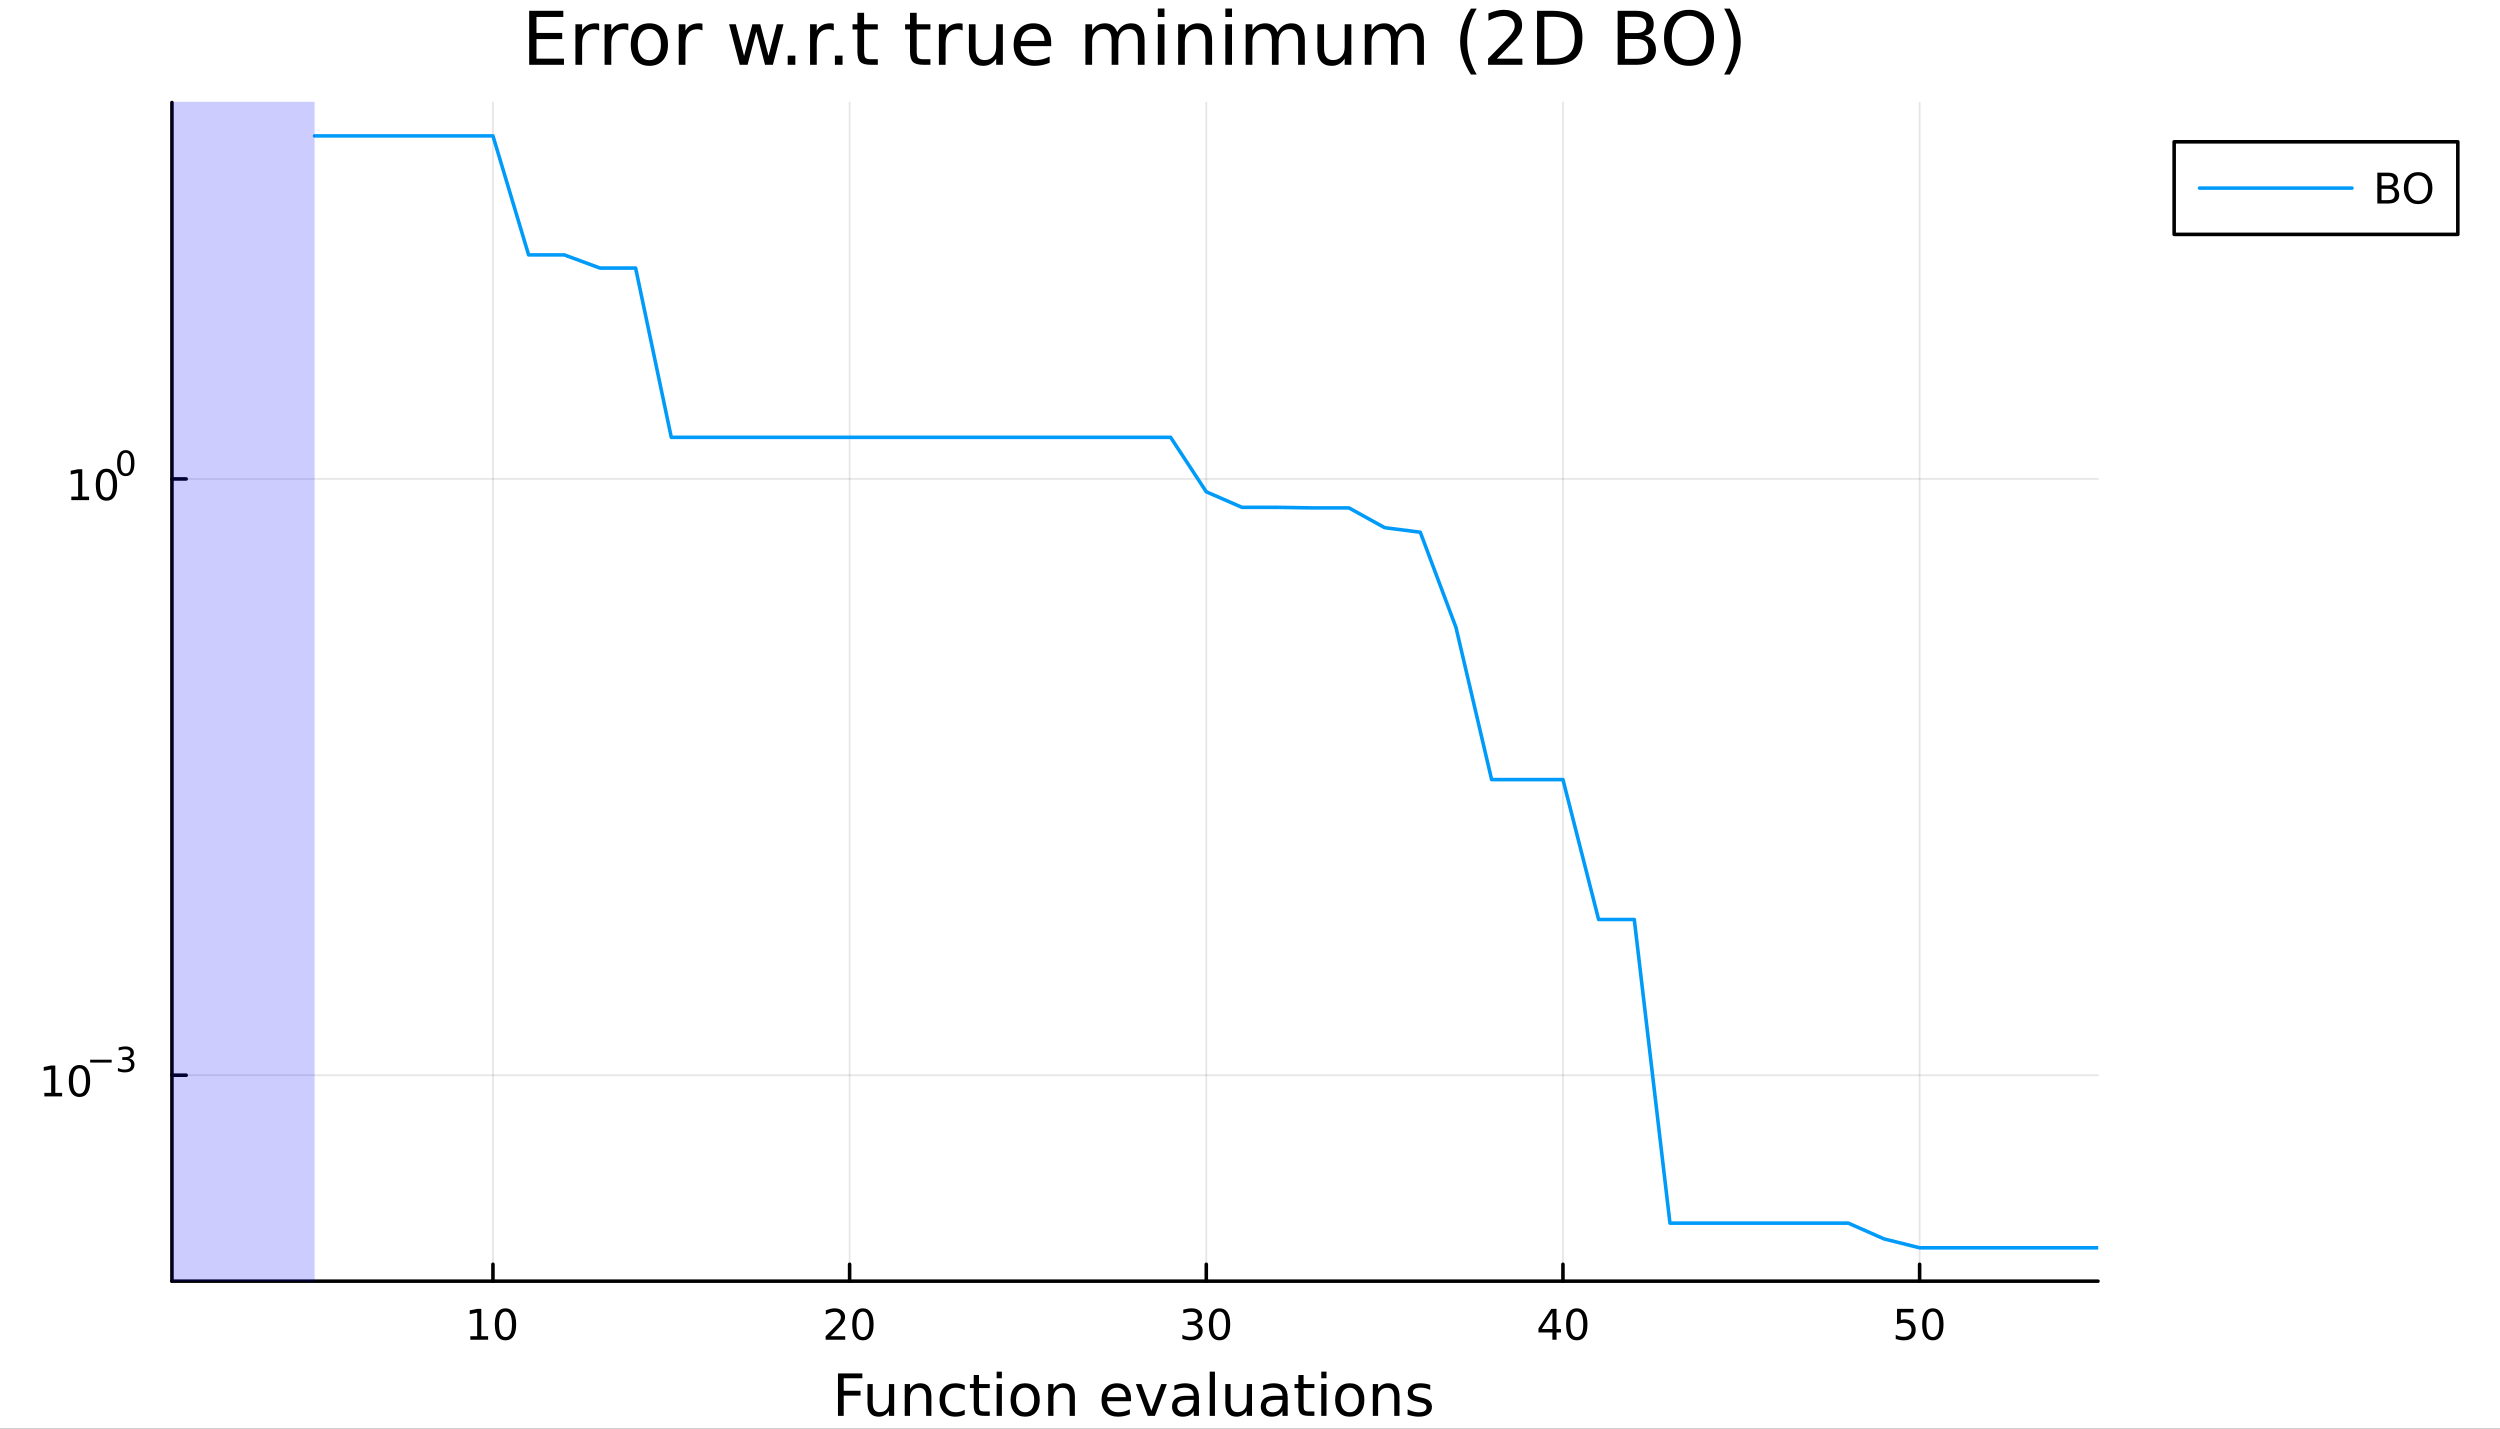 <?xml version="1.0" encoding="utf-8"?>
<svg xmlns="http://www.w3.org/2000/svg" xmlns:xlink="http://www.w3.org/1999/xlink" width="700" height="400" viewBox="0 0 2800 1600">
<rect x="0" y="0" width="2800" height="1600" fill="#333333" stroke="none"/>
<defs>
  <clipPath id="clip510">
    <rect x="0" y="0" width="2800" height="1600"/>
  </clipPath>
</defs>
<path clip-path="url(#clip510)" d="M0 1600 L2800 1600 L2800 0 L0 0  Z" fill="#ffffff" fill-rule="evenodd" fill-opacity="1"/>
<defs>
  <clipPath id="clip511">
    <rect x="560" y="0" width="1961" height="1600"/>
  </clipPath>
</defs>
<path clip-path="url(#clip510)" d="M192.574 1434.91 L2349.71 1434.91 L2349.71 114.832 L192.574 114.832  Z" fill="#ffffff" fill-rule="evenodd" fill-opacity="1"/>
<defs>
  <clipPath id="clip512">
    <rect x="192" y="114" width="2158" height="1321"/>
  </clipPath>
</defs>
<polyline clip-path="url(#clip512)" style="stroke:#000000; stroke-linecap:round; stroke-linejoin:round; stroke-width:2; stroke-opacity:0.1; fill:none" points="552.097,1434.91 552.097,114.832 "/>
<polyline clip-path="url(#clip512)" style="stroke:#000000; stroke-linecap:round; stroke-linejoin:round; stroke-width:2; stroke-opacity:0.1; fill:none" points="951.566,1434.91 951.566,114.832 "/>
<polyline clip-path="url(#clip512)" style="stroke:#000000; stroke-linecap:round; stroke-linejoin:round; stroke-width:2; stroke-opacity:0.1; fill:none" points="1351.04,1434.91 1351.04,114.832 "/>
<polyline clip-path="url(#clip512)" style="stroke:#000000; stroke-linecap:round; stroke-linejoin:round; stroke-width:2; stroke-opacity:0.1; fill:none" points="1750.5,1434.91 1750.5,114.832 "/>
<polyline clip-path="url(#clip512)" style="stroke:#000000; stroke-linecap:round; stroke-linejoin:round; stroke-width:2; stroke-opacity:0.1; fill:none" points="2149.97,1434.91 2149.97,114.832 "/>
<polyline clip-path="url(#clip512)" style="stroke:#000000; stroke-linecap:round; stroke-linejoin:round; stroke-width:2; stroke-opacity:0.1; fill:none" points="192.574,1204.24 2349.71,1204.24 "/>
<polyline clip-path="url(#clip512)" style="stroke:#000000; stroke-linecap:round; stroke-linejoin:round; stroke-width:2; stroke-opacity:0.1; fill:none" points="192.574,536.402 2349.71,536.402 "/>
<polyline clip-path="url(#clip510)" style="stroke:#000000; stroke-linecap:round; stroke-linejoin:round; stroke-width:4; stroke-opacity:1; fill:none" points="192.574,1434.91 2349.71,1434.91 "/>
<polyline clip-path="url(#clip510)" style="stroke:#000000; stroke-linecap:round; stroke-linejoin:round; stroke-width:4; stroke-opacity:1; fill:none" points="552.097,1434.91 552.097,1416.01 "/>
<polyline clip-path="url(#clip510)" style="stroke:#000000; stroke-linecap:round; stroke-linejoin:round; stroke-width:4; stroke-opacity:1; fill:none" points="951.566,1434.91 951.566,1416.01 "/>
<polyline clip-path="url(#clip510)" style="stroke:#000000; stroke-linecap:round; stroke-linejoin:round; stroke-width:4; stroke-opacity:1; fill:none" points="1351.04,1434.91 1351.04,1416.01 "/>
<polyline clip-path="url(#clip510)" style="stroke:#000000; stroke-linecap:round; stroke-linejoin:round; stroke-width:4; stroke-opacity:1; fill:none" points="1750.5,1434.91 1750.5,1416.01 "/>
<polyline clip-path="url(#clip510)" style="stroke:#000000; stroke-linecap:round; stroke-linejoin:round; stroke-width:4; stroke-opacity:1; fill:none" points="2149.97,1434.91 2149.97,1416.01 "/>
<path clip-path="url(#clip510)" d="M526.784 1496.57 L534.423 1496.57 L534.423 1470.2 L526.113 1471.87 L526.113 1467.61 L534.377 1465.95 L539.053 1465.95 L539.053 1496.57 L546.692 1496.57 L546.692 1500.51 L526.784 1500.51 L526.784 1496.57 Z" fill="#000000" fill-rule="nonzero" fill-opacity="1" /><path clip-path="url(#clip510)" d="M566.136 1469.02 Q562.525 1469.02 560.696 1472.59 Q558.891 1476.13 558.891 1483.26 Q558.891 1490.37 560.696 1493.93 Q562.525 1497.47 566.136 1497.47 Q569.77 1497.47 571.576 1493.93 Q573.405 1490.37 573.405 1483.26 Q573.405 1476.13 571.576 1472.59 Q569.77 1469.02 566.136 1469.02 M566.136 1465.32 Q571.946 1465.32 575.002 1469.93 Q578.08 1474.51 578.08 1483.26 Q578.08 1491.99 575.002 1496.59 Q571.946 1501.18 566.136 1501.18 Q560.326 1501.18 557.247 1496.59 Q554.192 1491.99 554.192 1483.26 Q554.192 1474.51 557.247 1469.93 Q560.326 1465.32 566.136 1465.32 Z" fill="#000000" fill-rule="nonzero" fill-opacity="1" /><path clip-path="url(#clip510)" d="M930.339 1496.57 L946.659 1496.57 L946.659 1500.51 L924.714 1500.51 L924.714 1496.57 Q927.376 1493.82 931.96 1489.19 Q936.566 1484.53 937.747 1483.19 Q939.992 1480.67 940.872 1478.93 Q941.775 1477.17 941.775 1475.48 Q941.775 1472.73 939.83 1470.99 Q937.909 1469.26 934.807 1469.26 Q932.608 1469.26 930.154 1470.02 Q927.724 1470.78 924.946 1472.33 L924.946 1467.61 Q927.77 1466.48 930.224 1465.9 Q932.677 1465.32 934.714 1465.32 Q940.085 1465.32 943.279 1468.01 Q946.474 1470.69 946.474 1475.18 Q946.474 1477.31 945.663 1479.23 Q944.876 1481.13 942.77 1483.72 Q942.191 1484.39 939.089 1487.61 Q935.987 1490.81 930.339 1496.57 Z" fill="#000000" fill-rule="nonzero" fill-opacity="1" /><path clip-path="url(#clip510)" d="M966.473 1469.02 Q962.862 1469.02 961.034 1472.59 Q959.228 1476.13 959.228 1483.26 Q959.228 1490.37 961.034 1493.93 Q962.862 1497.47 966.473 1497.47 Q970.108 1497.47 971.913 1493.93 Q973.742 1490.37 973.742 1483.26 Q973.742 1476.13 971.913 1472.59 Q970.108 1469.02 966.473 1469.02 M966.473 1465.32 Q972.284 1465.32 975.339 1469.93 Q978.418 1474.51 978.418 1483.26 Q978.418 1491.99 975.339 1496.59 Q972.284 1501.18 966.473 1501.18 Q960.663 1501.18 957.585 1496.59 Q954.529 1491.99 954.529 1483.26 Q954.529 1474.51 957.585 1469.93 Q960.663 1465.32 966.473 1465.32 Z" fill="#000000" fill-rule="nonzero" fill-opacity="1" /><path clip-path="url(#clip510)" d="M1339.88 1481.87 Q1343.23 1482.59 1345.11 1484.86 Q1347.01 1487.13 1347.01 1490.46 Q1347.01 1495.58 1343.49 1498.38 Q1339.97 1501.18 1333.49 1501.18 Q1331.31 1501.18 1329 1500.74 Q1326.71 1500.32 1324.25 1499.46 L1324.25 1494.95 Q1326.2 1496.08 1328.51 1496.66 Q1330.83 1497.24 1333.35 1497.24 Q1337.75 1497.24 1340.04 1495.51 Q1342.35 1493.77 1342.35 1490.46 Q1342.35 1487.4 1340.2 1485.69 Q1338.07 1483.95 1334.25 1483.95 L1330.23 1483.95 L1330.23 1480.11 L1334.44 1480.11 Q1337.89 1480.11 1339.72 1478.75 Q1341.54 1477.36 1341.54 1474.76 Q1341.54 1472.1 1339.65 1470.69 Q1337.77 1469.26 1334.25 1469.26 Q1332.33 1469.26 1330.13 1469.67 Q1327.93 1470.09 1325.29 1470.97 L1325.29 1466.8 Q1327.96 1466.06 1330.27 1465.69 Q1332.61 1465.32 1334.67 1465.32 Q1339.99 1465.32 1343.1 1467.75 Q1346.2 1470.16 1346.2 1474.28 Q1346.2 1477.15 1344.55 1479.14 Q1342.91 1481.11 1339.88 1481.87 Z" fill="#000000" fill-rule="nonzero" fill-opacity="1" /><path clip-path="url(#clip510)" d="M1365.87 1469.02 Q1362.26 1469.02 1360.43 1472.59 Q1358.63 1476.13 1358.63 1483.26 Q1358.63 1490.37 1360.43 1493.93 Q1362.26 1497.47 1365.87 1497.47 Q1369.51 1497.47 1371.31 1493.93 Q1373.14 1490.37 1373.14 1483.26 Q1373.14 1476.13 1371.31 1472.59 Q1369.51 1469.02 1365.87 1469.02 M1365.87 1465.32 Q1371.68 1465.32 1374.74 1469.93 Q1377.82 1474.51 1377.82 1483.26 Q1377.82 1491.99 1374.74 1496.59 Q1371.68 1501.18 1365.87 1501.18 Q1360.06 1501.18 1356.98 1496.59 Q1353.93 1491.99 1353.93 1483.26 Q1353.93 1474.51 1356.98 1469.93 Q1360.06 1465.32 1365.87 1465.32 Z" fill="#000000" fill-rule="nonzero" fill-opacity="1" /><path clip-path="url(#clip510)" d="M1738.68 1470.02 L1726.87 1488.47 L1738.68 1488.47 L1738.68 1470.02 M1737.45 1465.95 L1743.33 1465.95 L1743.33 1488.47 L1748.26 1488.47 L1748.26 1492.36 L1743.33 1492.36 L1743.33 1500.51 L1738.68 1500.51 L1738.68 1492.36 L1723.07 1492.36 L1723.07 1487.84 L1737.45 1465.95 Z" fill="#000000" fill-rule="nonzero" fill-opacity="1" /><path clip-path="url(#clip510)" d="M1765.99 1469.02 Q1762.38 1469.02 1760.55 1472.59 Q1758.75 1476.13 1758.75 1483.26 Q1758.75 1490.37 1760.55 1493.93 Q1762.38 1497.47 1765.99 1497.47 Q1769.63 1497.47 1771.43 1493.93 Q1773.26 1490.37 1773.26 1483.26 Q1773.26 1476.13 1771.43 1472.59 Q1769.63 1469.02 1765.99 1469.02 M1765.99 1465.32 Q1771.8 1465.32 1774.86 1469.93 Q1777.94 1474.51 1777.94 1483.26 Q1777.94 1491.99 1774.86 1496.59 Q1771.8 1501.18 1765.99 1501.18 Q1760.18 1501.18 1757.1 1496.59 Q1754.05 1491.99 1754.05 1483.26 Q1754.05 1474.51 1757.1 1469.93 Q1760.18 1465.32 1765.99 1465.32 Z" fill="#000000" fill-rule="nonzero" fill-opacity="1" /><path clip-path="url(#clip510)" d="M2124.67 1465.95 L2143.03 1465.95 L2143.03 1469.88 L2128.96 1469.88 L2128.96 1478.35 Q2129.97 1478.01 2130.99 1477.84 Q2132.01 1477.66 2133.03 1477.66 Q2138.82 1477.66 2142.2 1480.83 Q2145.58 1484 2145.58 1489.42 Q2145.58 1495 2142.1 1498.1 Q2138.63 1501.18 2132.31 1501.18 Q2130.14 1501.18 2127.87 1500.81 Q2125.62 1500.44 2123.22 1499.7 L2123.22 1495 Q2125.3 1496.13 2127.52 1496.69 Q2129.74 1497.24 2132.22 1497.24 Q2136.22 1497.24 2138.56 1495.14 Q2140.9 1493.03 2140.9 1489.42 Q2140.9 1485.81 2138.56 1483.7 Q2136.22 1481.59 2132.22 1481.59 Q2130.34 1481.59 2128.47 1482.01 Q2126.62 1482.43 2124.67 1483.31 L2124.67 1465.95 Z" fill="#000000" fill-rule="nonzero" fill-opacity="1" /><path clip-path="url(#clip510)" d="M2164.79 1469.02 Q2161.18 1469.02 2159.35 1472.59 Q2157.54 1476.13 2157.54 1483.26 Q2157.54 1490.37 2159.35 1493.93 Q2161.18 1497.47 2164.79 1497.47 Q2168.42 1497.47 2170.23 1493.93 Q2172.06 1490.37 2172.06 1483.26 Q2172.06 1476.13 2170.23 1472.59 Q2168.42 1469.02 2164.79 1469.02 M2164.79 1465.32 Q2170.6 1465.32 2173.65 1469.93 Q2176.73 1474.51 2176.73 1483.26 Q2176.73 1491.99 2173.65 1496.59 Q2170.6 1501.18 2164.79 1501.18 Q2158.98 1501.18 2155.9 1496.59 Q2152.84 1491.99 2152.84 1483.26 Q2152.84 1474.51 2155.9 1469.93 Q2158.98 1465.32 2164.79 1465.32 Z" fill="#000000" fill-rule="nonzero" fill-opacity="1" /><path clip-path="url(#clip510)" d="M938.533 1538.25 L965.842 1538.25 L965.842 1543.66 L944.963 1543.66 L944.963 1557.66 L963.805 1557.66 L963.805 1563.08 L944.963 1563.08 L944.963 1585.77 L938.533 1585.77 L938.533 1538.25 Z" fill="#000000" fill-rule="nonzero" fill-opacity="1" /><path clip-path="url(#clip510)" d="M971.603 1571.7 L971.603 1550.12 L977.46 1550.12 L977.46 1571.48 Q977.46 1576.54 979.433 1579.09 Q981.406 1581.6 985.353 1581.6 Q990.096 1581.6 992.833 1578.58 Q995.602 1575.55 995.602 1570.33 L995.602 1550.12 L1001.46 1550.12 L1001.46 1585.77 L995.602 1585.77 L995.602 1580.3 Q993.469 1583.54 990.637 1585.13 Q987.836 1586.69 984.112 1586.69 Q977.969 1586.69 974.786 1582.87 Q971.603 1579.05 971.603 1571.7 M986.34 1549.26 L986.34 1549.26 Z" fill="#000000" fill-rule="nonzero" fill-opacity="1" /><path clip-path="url(#clip510)" d="M1043.15 1564.25 L1043.15 1585.77 L1037.3 1585.77 L1037.3 1564.44 Q1037.3 1559.38 1035.32 1556.87 Q1033.35 1554.35 1029.4 1554.35 Q1024.66 1554.35 1021.92 1557.38 Q1019.19 1560.4 1019.19 1565.62 L1019.19 1585.77 L1013.3 1585.77 L1013.3 1550.12 L1019.19 1550.12 L1019.19 1555.66 Q1021.29 1552.45 1024.12 1550.85 Q1026.98 1549.26 1030.71 1549.26 Q1036.85 1549.26 1040 1553.08 Q1043.15 1556.87 1043.15 1564.25 Z" fill="#000000" fill-rule="nonzero" fill-opacity="1" /><path clip-path="url(#clip510)" d="M1080.49 1551.49 L1080.49 1556.96 Q1078.01 1555.6 1075.49 1554.93 Q1073.01 1554.23 1070.46 1554.23 Q1064.77 1554.23 1061.61 1557.86 Q1058.46 1561.45 1058.46 1567.98 Q1058.46 1574.5 1061.61 1578.13 Q1064.77 1581.73 1070.46 1581.73 Q1073.01 1581.73 1075.49 1581.06 Q1078.01 1580.36 1080.49 1578.99 L1080.49 1584.4 Q1078.04 1585.55 1075.4 1586.12 Q1072.79 1586.69 1069.83 1586.69 Q1061.77 1586.69 1057.03 1581.63 Q1052.29 1576.57 1052.29 1567.98 Q1052.29 1559.26 1057.06 1554.26 Q1061.87 1549.26 1070.21 1549.26 Q1072.91 1549.26 1075.49 1549.84 Q1078.07 1550.38 1080.49 1551.49 Z" fill="#000000" fill-rule="nonzero" fill-opacity="1" /><path clip-path="url(#clip510)" d="M1096.47 1540 L1096.47 1550.12 L1108.53 1550.12 L1108.53 1554.67 L1096.47 1554.67 L1096.47 1574.02 Q1096.47 1578.39 1097.64 1579.63 Q1098.85 1580.87 1102.51 1580.87 L1108.53 1580.87 L1108.53 1585.77 L1102.51 1585.77 Q1095.73 1585.77 1093.16 1583.26 Q1090.58 1580.71 1090.58 1574.02 L1090.58 1554.67 L1086.28 1554.67 L1086.28 1550.12 L1090.58 1550.12 L1090.58 1540 L1096.47 1540 Z" fill="#000000" fill-rule="nonzero" fill-opacity="1" /><path clip-path="url(#clip510)" d="M1116.23 1550.12 L1122.09 1550.12 L1122.09 1585.77 L1116.23 1585.77 L1116.23 1550.12 M1116.23 1536.24 L1122.09 1536.24 L1122.09 1543.66 L1116.23 1543.66 L1116.23 1536.24 Z" fill="#000000" fill-rule="nonzero" fill-opacity="1" /><path clip-path="url(#clip510)" d="M1148.16 1554.23 Q1143.45 1554.23 1140.71 1557.92 Q1137.97 1561.58 1137.97 1567.98 Q1137.97 1574.37 1140.68 1578.07 Q1143.41 1581.73 1148.16 1581.73 Q1152.83 1581.73 1155.57 1578.04 Q1158.31 1574.34 1158.31 1567.98 Q1158.31 1561.64 1155.57 1557.95 Q1152.83 1554.23 1148.16 1554.23 M1148.16 1549.26 Q1155.8 1549.26 1160.16 1554.23 Q1164.52 1559.19 1164.52 1567.98 Q1164.52 1576.73 1160.16 1581.73 Q1155.8 1586.69 1148.16 1586.69 Q1140.49 1586.69 1136.12 1581.73 Q1131.8 1576.73 1131.8 1567.98 Q1131.8 1559.19 1136.12 1554.23 Q1140.49 1549.26 1148.16 1549.26 Z" fill="#000000" fill-rule="nonzero" fill-opacity="1" /><path clip-path="url(#clip510)" d="M1203.86 1564.25 L1203.86 1585.77 L1198 1585.77 L1198 1564.44 Q1198 1559.38 1196.03 1556.87 Q1194.05 1554.35 1190.11 1554.35 Q1185.36 1554.35 1182.63 1557.38 Q1179.89 1560.4 1179.89 1565.62 L1179.89 1585.77 L1174 1585.77 L1174 1550.12 L1179.89 1550.12 L1179.89 1555.66 Q1181.99 1552.45 1184.82 1550.85 Q1187.69 1549.26 1191.41 1549.26 Q1197.55 1549.26 1200.71 1553.08 Q1203.86 1556.87 1203.86 1564.25 Z" fill="#000000" fill-rule="nonzero" fill-opacity="1" /><path clip-path="url(#clip510)" d="M1266.75 1566.48 L1266.75 1569.35 L1239.82 1569.35 Q1240.2 1575.39 1243.45 1578.58 Q1246.73 1581.73 1252.55 1581.73 Q1255.93 1581.73 1259.08 1580.9 Q1262.26 1580.07 1265.38 1578.42 L1265.38 1583.96 Q1262.23 1585.29 1258.92 1585.99 Q1255.61 1586.69 1252.2 1586.69 Q1243.67 1586.69 1238.68 1581.73 Q1233.71 1576.76 1233.71 1568.3 Q1233.71 1559.54 1238.42 1554.42 Q1243.16 1549.26 1251.19 1549.26 Q1258.38 1549.26 1262.55 1553.91 Q1266.75 1558.52 1266.75 1566.48 M1260.89 1564.76 Q1260.83 1559.96 1258.19 1557.09 Q1255.58 1554.23 1251.25 1554.23 Q1246.35 1554.23 1243.39 1557 Q1240.46 1559.77 1240.01 1564.79 L1260.89 1564.76 Z" fill="#000000" fill-rule="nonzero" fill-opacity="1" /><path clip-path="url(#clip510)" d="M1272.16 1550.12 L1278.37 1550.12 L1289.51 1580.04 L1300.65 1550.12 L1306.85 1550.12 L1293.49 1585.77 L1285.53 1585.77 L1272.16 1550.12 Z" fill="#000000" fill-rule="nonzero" fill-opacity="1" /><path clip-path="url(#clip510)" d="M1331.14 1567.85 Q1324.04 1567.85 1321.3 1569.47 Q1318.57 1571.1 1318.57 1575.01 Q1318.57 1578.13 1320.6 1579.98 Q1322.67 1581.79 1326.2 1581.79 Q1331.07 1581.79 1334 1578.35 Q1336.96 1574.88 1336.96 1569.16 L1336.96 1567.85 L1331.14 1567.85 M1342.82 1565.43 L1342.82 1585.77 L1336.96 1585.77 L1336.96 1580.36 Q1334.96 1583.61 1331.97 1585.16 Q1328.97 1586.69 1324.65 1586.69 Q1319.17 1586.69 1315.92 1583.64 Q1312.71 1580.55 1312.71 1575.39 Q1312.71 1569.38 1316.72 1566.32 Q1320.76 1563.27 1328.75 1563.27 L1336.96 1563.27 L1336.96 1562.69 Q1336.96 1558.65 1334.29 1556.46 Q1331.65 1554.23 1326.84 1554.23 Q1323.79 1554.23 1320.89 1554.96 Q1317.99 1555.69 1315.32 1557.16 L1315.32 1551.74 Q1318.53 1550.5 1321.56 1549.9 Q1324.58 1549.26 1327.45 1549.26 Q1335.18 1549.26 1339 1553.27 Q1342.82 1557.28 1342.82 1565.43 Z" fill="#000000" fill-rule="nonzero" fill-opacity="1" /><path clip-path="url(#clip510)" d="M1354.88 1536.24 L1360.74 1536.24 L1360.74 1585.77 L1354.88 1585.77 L1354.88 1536.24 Z" fill="#000000" fill-rule="nonzero" fill-opacity="1" /><path clip-path="url(#clip510)" d="M1372.39 1571.7 L1372.39 1550.12 L1378.24 1550.12 L1378.24 1571.48 Q1378.24 1576.54 1380.22 1579.09 Q1382.19 1581.6 1386.14 1581.6 Q1390.88 1581.6 1393.62 1578.58 Q1396.39 1575.55 1396.39 1570.33 L1396.39 1550.12 L1402.24 1550.12 L1402.24 1585.77 L1396.39 1585.77 L1396.39 1580.3 Q1394.25 1583.54 1391.42 1585.13 Q1388.62 1586.69 1384.9 1586.69 Q1378.75 1586.69 1375.57 1582.87 Q1372.39 1579.05 1372.39 1571.7 M1387.12 1549.26 L1387.12 1549.26 Z" fill="#000000" fill-rule="nonzero" fill-opacity="1" /><path clip-path="url(#clip510)" d="M1430.51 1567.85 Q1423.41 1567.85 1420.67 1569.47 Q1417.93 1571.1 1417.93 1575.01 Q1417.93 1578.13 1419.97 1579.98 Q1422.04 1581.79 1425.57 1581.79 Q1430.44 1581.79 1433.37 1578.35 Q1436.33 1574.88 1436.33 1569.16 L1436.33 1567.85 L1430.51 1567.85 M1442.19 1565.43 L1442.19 1585.77 L1436.33 1585.77 L1436.33 1580.36 Q1434.33 1583.61 1431.33 1585.16 Q1428.34 1586.69 1424.01 1586.69 Q1418.54 1586.69 1415.29 1583.64 Q1412.08 1580.55 1412.08 1575.39 Q1412.08 1569.38 1416.09 1566.32 Q1420.13 1563.27 1428.12 1563.27 L1436.33 1563.27 L1436.33 1562.69 Q1436.33 1558.65 1433.66 1556.46 Q1431.02 1554.23 1426.21 1554.23 Q1423.15 1554.23 1420.26 1554.96 Q1417.36 1555.69 1414.69 1557.16 L1414.69 1551.74 Q1417.9 1550.5 1420.93 1549.9 Q1423.95 1549.26 1426.81 1549.26 Q1434.55 1549.26 1438.37 1553.27 Q1442.19 1557.28 1442.19 1565.43 Z" fill="#000000" fill-rule="nonzero" fill-opacity="1" /><path clip-path="url(#clip510)" d="M1460.04 1540 L1460.04 1550.12 L1472.11 1550.12 L1472.11 1554.67 L1460.04 1554.67 L1460.04 1574.02 Q1460.04 1578.39 1461.22 1579.63 Q1462.43 1580.87 1466.09 1580.87 L1472.11 1580.87 L1472.11 1585.77 L1466.09 1585.77 Q1459.31 1585.77 1456.73 1583.26 Q1454.16 1580.71 1454.16 1574.02 L1454.16 1554.67 L1449.86 1554.67 L1449.86 1550.12 L1454.16 1550.12 L1454.16 1540 L1460.04 1540 Z" fill="#000000" fill-rule="nonzero" fill-opacity="1" /><path clip-path="url(#clip510)" d="M1479.81 1550.12 L1485.67 1550.12 L1485.67 1585.77 L1479.81 1585.77 L1479.81 1550.12 M1479.81 1536.24 L1485.67 1536.24 L1485.67 1543.66 L1479.81 1543.66 L1479.81 1536.24 Z" fill="#000000" fill-rule="nonzero" fill-opacity="1" /><path clip-path="url(#clip510)" d="M1511.73 1554.23 Q1507.02 1554.23 1504.29 1557.92 Q1501.55 1561.58 1501.55 1567.98 Q1501.55 1574.37 1504.25 1578.07 Q1506.99 1581.73 1511.73 1581.73 Q1516.41 1581.73 1519.15 1578.04 Q1521.89 1574.34 1521.89 1567.98 Q1521.89 1561.64 1519.15 1557.95 Q1516.41 1554.23 1511.73 1554.23 M1511.73 1549.26 Q1519.37 1549.26 1523.73 1554.23 Q1528.09 1559.19 1528.09 1567.98 Q1528.09 1576.73 1523.73 1581.73 Q1519.37 1586.69 1511.73 1586.69 Q1504.06 1586.69 1499.7 1581.73 Q1495.37 1576.73 1495.37 1567.98 Q1495.37 1559.19 1499.7 1554.23 Q1504.06 1549.26 1511.73 1549.26 Z" fill="#000000" fill-rule="nonzero" fill-opacity="1" /><path clip-path="url(#clip510)" d="M1567.43 1564.25 L1567.43 1585.77 L1561.58 1585.77 L1561.58 1564.44 Q1561.58 1559.38 1559.6 1556.87 Q1557.63 1554.35 1553.68 1554.35 Q1548.94 1554.35 1546.2 1557.38 Q1543.47 1560.4 1543.47 1565.62 L1543.47 1585.77 L1537.58 1585.77 L1537.58 1550.12 L1543.47 1550.12 L1543.47 1555.66 Q1545.57 1552.45 1548.4 1550.85 Q1551.26 1549.26 1554.99 1549.26 Q1561.13 1549.26 1564.28 1553.08 Q1567.43 1556.87 1567.43 1564.25 Z" fill="#000000" fill-rule="nonzero" fill-opacity="1" /><path clip-path="url(#clip510)" d="M1601.84 1551.17 L1601.84 1556.71 Q1599.36 1555.44 1596.68 1554.8 Q1594.01 1554.16 1591.15 1554.16 Q1586.79 1554.16 1584.59 1555.5 Q1582.42 1556.84 1582.42 1559.51 Q1582.42 1561.55 1583.98 1562.73 Q1585.54 1563.87 1590.25 1564.92 L1592.26 1565.37 Q1598.5 1566.7 1601.11 1569.16 Q1603.75 1571.57 1603.75 1575.93 Q1603.75 1580.9 1599.8 1583.8 Q1595.89 1586.69 1589.01 1586.69 Q1586.15 1586.69 1583.03 1586.12 Q1579.94 1585.58 1576.5 1584.46 L1576.5 1578.42 Q1579.75 1580.1 1582.9 1580.96 Q1586.05 1581.79 1589.14 1581.79 Q1593.28 1581.79 1595.51 1580.39 Q1597.73 1578.96 1597.73 1576.38 Q1597.73 1573.99 1596.11 1572.72 Q1594.52 1571.45 1589.08 1570.27 L1587.04 1569.79 Q1581.6 1568.65 1579.18 1566.29 Q1576.76 1563.9 1576.76 1559.77 Q1576.76 1554.74 1580.32 1552 Q1583.89 1549.26 1590.45 1549.26 Q1593.69 1549.26 1596.56 1549.74 Q1599.42 1550.22 1601.84 1551.17 Z" fill="#000000" fill-rule="nonzero" fill-opacity="1" /><polyline clip-path="url(#clip510)" style="stroke:#000000; stroke-linecap:round; stroke-linejoin:round; stroke-width:4; stroke-opacity:1; fill:none" points="192.574,1434.91 192.574,114.832 "/>
<polyline clip-path="url(#clip510)" style="stroke:#000000; stroke-linecap:round; stroke-linejoin:round; stroke-width:4; stroke-opacity:1; fill:none" points="192.574,1204.24 208.497,1204.24 "/>
<polyline clip-path="url(#clip510)" style="stroke:#000000; stroke-linecap:round; stroke-linejoin:round; stroke-width:4; stroke-opacity:1; fill:none" points="192.574,536.402 208.497,536.402 "/>
<path clip-path="url(#clip510)" d="M49.663 1224.03 L57.302 1224.03 L57.302 1197.67 L48.992 1199.33 L48.992 1195.07 L57.256 1193.41 L61.932 1193.41 L61.932 1224.03 L69.571 1224.03 L69.571 1227.97 L49.663 1227.97 L49.663 1224.03 Z" fill="#000000" fill-rule="nonzero" fill-opacity="1" /><path clip-path="url(#clip510)" d="M89.015 1196.49 Q85.404 1196.49 83.575 1200.05 Q81.77 1203.59 81.77 1210.72 Q81.77 1217.83 83.575 1221.39 Q85.404 1224.93 89.015 1224.93 Q92.649 1224.93 94.455 1221.39 Q96.284 1217.83 96.284 1210.72 Q96.284 1203.59 94.455 1200.05 Q92.649 1196.49 89.015 1196.49 M89.015 1192.78 Q94.825 1192.78 97.881 1197.39 Q100.959 1201.97 100.959 1210.72 Q100.959 1219.45 97.881 1224.06 Q94.825 1228.64 89.015 1228.64 Q83.205 1228.64 80.126 1224.06 Q77.071 1219.45 77.071 1210.72 Q77.071 1201.97 80.126 1197.39 Q83.205 1192.78 89.015 1192.78 Z" fill="#000000" fill-rule="nonzero" fill-opacity="1" /><path clip-path="url(#clip510)" d="M100.959 1186.88 L125.071 1186.88 L125.071 1190.08 L100.959 1190.08 L100.959 1186.88 Z" fill="#000000" fill-rule="nonzero" fill-opacity="1" /><path clip-path="url(#clip510)" d="M144.782 1185.42 Q147.509 1186 149.032 1187.84 Q150.574 1189.69 150.574 1192.39 Q150.574 1196.55 147.716 1198.83 Q144.857 1201.1 139.591 1201.1 Q137.823 1201.1 135.942 1200.74 Q134.08 1200.41 132.086 1199.71 L132.086 1196.04 Q133.666 1196.96 135.547 1197.43 Q137.428 1197.9 139.478 1197.9 Q143.051 1197.9 144.913 1196.49 Q146.794 1195.08 146.794 1192.39 Q146.794 1189.91 145.045 1188.52 Q143.315 1187.11 140.211 1187.11 L136.939 1187.11 L136.939 1183.99 L140.362 1183.99 Q143.164 1183.99 144.65 1182.88 Q146.136 1181.75 146.136 1179.64 Q146.136 1177.48 144.593 1176.33 Q143.07 1175.17 140.211 1175.17 Q138.65 1175.17 136.863 1175.5 Q135.077 1175.84 132.933 1176.56 L132.933 1173.17 Q135.096 1172.57 136.976 1172.27 Q138.876 1171.97 140.55 1171.97 Q144.876 1171.97 147.396 1173.94 Q149.916 1175.9 149.916 1179.25 Q149.916 1181.58 148.581 1183.2 Q147.245 1184.8 144.782 1185.42 Z" fill="#000000" fill-rule="nonzero" fill-opacity="1" /><path clip-path="url(#clip510)" d="M79.869 556.194 L87.507 556.194 L87.507 529.829 L79.197 531.495 L79.197 527.236 L87.461 525.57 L92.137 525.57 L92.137 556.194 L99.776 556.194 L99.776 560.13 L79.869 560.13 L79.869 556.194 Z" fill="#000000" fill-rule="nonzero" fill-opacity="1" /><path clip-path="url(#clip510)" d="M119.22 528.648 Q115.609 528.648 113.781 532.213 Q111.975 535.755 111.975 542.884 Q111.975 549.991 113.781 553.555 Q115.609 557.097 119.22 557.097 Q122.855 557.097 124.66 553.555 Q126.489 549.991 126.489 542.884 Q126.489 535.755 124.66 532.213 Q122.855 528.648 119.22 528.648 M119.22 524.945 Q125.03 524.945 128.086 529.551 Q131.165 534.134 131.165 542.884 Q131.165 551.611 128.086 556.218 Q125.03 560.801 119.22 560.801 Q113.41 560.801 110.331 556.218 Q107.276 551.611 107.276 542.884 Q107.276 534.134 110.331 529.551 Q113.41 524.945 119.22 524.945 Z" fill="#000000" fill-rule="nonzero" fill-opacity="1" /><path clip-path="url(#clip510)" d="M140.87 507.141 Q137.936 507.141 136.45 510.037 Q134.983 512.915 134.983 518.707 Q134.983 524.481 136.45 527.378 Q137.936 530.255 140.87 530.255 Q143.822 530.255 145.289 527.378 Q146.775 524.481 146.775 518.707 Q146.775 512.915 145.289 510.037 Q143.822 507.141 140.87 507.141 M140.87 504.131 Q145.59 504.131 148.073 507.874 Q150.574 511.598 150.574 518.707 Q150.574 525.798 148.073 529.541 Q145.59 533.265 140.87 533.265 Q136.149 533.265 133.647 529.541 Q131.165 525.798 131.165 518.707 Q131.165 511.598 133.647 507.874 Q136.149 504.131 140.87 504.131 Z" fill="#000000" fill-rule="nonzero" fill-opacity="1" /><path clip-path="url(#clip510)" d="M592.676 12.096 L630.916 12.096 L630.916 18.983 L600.859 18.983 L600.859 36.888 L629.661 36.888 L629.661 43.774 L600.859 43.774 L600.859 65.689 L631.646 65.689 L631.646 72.576 L592.676 72.576 L592.676 12.096 Z" fill="#000000" fill-rule="nonzero" fill-opacity="1" /><path clip-path="url(#clip510)" d="M671.061 34.173 Q669.805 33.444 668.306 33.12 Q666.848 32.756 665.066 32.756 Q658.746 32.756 655.343 36.888 Q651.981 40.979 651.981 48.676 L651.981 72.576 L644.487 72.576 L644.487 27.206 L651.981 27.206 L651.981 34.254 Q654.331 30.122 658.098 28.138 Q661.865 26.112 667.253 26.112 Q668.023 26.112 668.954 26.234 Q669.886 26.315 671.02 26.517 L671.061 34.173 Z" fill="#000000" fill-rule="nonzero" fill-opacity="1" /><path clip-path="url(#clip510)" d="M703.711 34.173 Q702.455 33.444 700.957 33.12 Q699.498 32.756 697.716 32.756 Q691.396 32.756 687.994 36.888 Q684.631 40.979 684.631 48.676 L684.631 72.576 L677.137 72.576 L677.137 27.206 L684.631 27.206 L684.631 34.254 Q686.981 30.122 690.748 28.138 Q694.516 26.112 699.903 26.112 Q700.673 26.112 701.605 26.234 Q702.536 26.315 703.671 26.517 L703.711 34.173 Z" fill="#000000" fill-rule="nonzero" fill-opacity="1" /><path clip-path="url(#clip510)" d="M727.287 32.431 Q721.292 32.431 717.808 37.131 Q714.325 41.789 714.325 49.931 Q714.325 58.074 717.768 62.773 Q721.252 67.431 727.287 67.431 Q733.242 67.431 736.726 62.732 Q740.21 58.033 740.21 49.931 Q740.21 41.87 736.726 37.171 Q733.242 32.431 727.287 32.431 M727.287 26.112 Q737.01 26.112 742.559 32.431 Q748.109 38.751 748.109 49.931 Q748.109 61.071 742.559 67.431 Q737.01 73.751 727.287 73.751 Q717.525 73.751 711.975 67.431 Q706.466 61.071 706.466 49.931 Q706.466 38.751 711.975 32.431 Q717.525 26.112 727.287 26.112 Z" fill="#000000" fill-rule="nonzero" fill-opacity="1" /><path clip-path="url(#clip510)" d="M786.755 34.173 Q785.499 33.444 784 33.12 Q782.542 32.756 780.759 32.756 Q774.44 32.756 771.037 36.888 Q767.675 40.979 767.675 48.676 L767.675 72.576 L760.181 72.576 L760.181 27.206 L767.675 27.206 L767.675 34.254 Q770.025 30.122 773.792 28.138 Q777.559 26.112 782.947 26.112 Q783.717 26.112 784.648 26.234 Q785.58 26.315 786.714 26.517 L786.755 34.173 Z" fill="#000000" fill-rule="nonzero" fill-opacity="1" /><path clip-path="url(#clip510)" d="M816.61 27.206 L824.064 27.206 L833.381 62.611 L842.657 27.206 L851.448 27.206 L860.765 62.611 L870.041 27.206 L877.495 27.206 L865.626 72.576 L856.835 72.576 L847.073 35.389 L837.27 72.576 L828.479 72.576 L816.61 27.206 Z" fill="#000000" fill-rule="nonzero" fill-opacity="1" /><path clip-path="url(#clip510)" d="M882.235 62.287 L890.782 62.287 L890.782 72.576 L882.235 72.576 L882.235 62.287 Z" fill="#000000" fill-rule="nonzero" fill-opacity="1" /><path clip-path="url(#clip510)" d="M933.843 34.173 Q932.587 33.444 931.088 33.12 Q929.63 32.756 927.848 32.756 Q921.528 32.756 918.126 36.888 Q914.763 40.979 914.763 48.676 L914.763 72.576 L907.269 72.576 L907.269 27.206 L914.763 27.206 L914.763 34.254 Q917.113 30.122 920.88 28.138 Q924.648 26.112 930.035 26.112 Q930.805 26.112 931.737 26.234 Q932.668 26.315 933.803 26.517 L933.843 34.173 Z" fill="#000000" fill-rule="nonzero" fill-opacity="1" /><path clip-path="url(#clip510)" d="M935.099 62.287 L943.646 62.287 L943.646 72.576 L935.099 72.576 L935.099 62.287 Z" fill="#000000" fill-rule="nonzero" fill-opacity="1" /><path clip-path="url(#clip510)" d="M967.79 14.324 L967.79 27.206 L983.143 27.206 L983.143 32.999 L967.79 32.999 L967.79 57.628 Q967.79 63.178 969.288 64.758 Q970.828 66.338 975.486 66.338 L983.143 66.338 L983.143 72.576 L975.486 72.576 Q966.858 72.576 963.577 69.376 Q960.295 66.135 960.295 57.628 L960.295 32.999 L954.827 32.999 L954.827 27.206 L960.295 27.206 L960.295 14.324 L967.79 14.324 Z" fill="#000000" fill-rule="nonzero" fill-opacity="1" /><path clip-path="url(#clip510)" d="M1026.69 14.324 L1026.69 27.206 L1042.04 27.206 L1042.04 32.999 L1026.69 32.999 L1026.69 57.628 Q1026.69 63.178 1028.19 64.758 Q1029.73 66.338 1034.39 66.338 L1042.04 66.338 L1042.04 72.576 L1034.39 72.576 Q1025.76 72.576 1022.48 69.376 Q1019.2 66.135 1019.2 57.628 L1019.2 32.999 L1013.73 32.999 L1013.73 27.206 L1019.2 27.206 L1019.2 14.324 L1026.69 14.324 Z" fill="#000000" fill-rule="nonzero" fill-opacity="1" /><path clip-path="url(#clip510)" d="M1078.14 34.173 Q1076.88 33.444 1075.38 33.12 Q1073.92 32.756 1072.14 32.756 Q1065.82 32.756 1062.42 36.888 Q1059.06 40.979 1059.06 48.676 L1059.06 72.576 L1051.56 72.576 L1051.56 27.206 L1059.06 27.206 L1059.06 34.254 Q1061.41 30.122 1065.17 28.138 Q1068.94 26.112 1074.33 26.112 Q1075.1 26.112 1076.03 26.234 Q1076.96 26.315 1078.1 26.517 L1078.14 34.173 Z" fill="#000000" fill-rule="nonzero" fill-opacity="1" /><path clip-path="url(#clip510)" d="M1085.18 54.671 L1085.18 27.206 L1092.64 27.206 L1092.64 54.387 Q1092.64 60.828 1095.15 64.069 Q1097.66 67.269 1102.68 67.269 Q1108.72 67.269 1112.2 63.421 Q1115.73 59.573 1115.73 52.929 L1115.73 27.206 L1123.18 27.206 L1123.18 72.576 L1115.73 72.576 L1115.73 65.608 Q1113.01 69.74 1109.41 71.766 Q1105.84 73.751 1101.1 73.751 Q1093.29 73.751 1089.24 68.89 Q1085.18 64.029 1085.18 54.671 M1103.94 26.112 L1103.94 26.112 Z" fill="#000000" fill-rule="nonzero" fill-opacity="1" /><path clip-path="url(#clip510)" d="M1177.34 48.028 L1177.34 51.673 L1143.07 51.673 Q1143.56 59.37 1147.69 63.421 Q1151.86 67.431 1159.28 67.431 Q1163.57 67.431 1167.58 66.378 Q1171.63 65.325 1175.6 63.218 L1175.6 70.267 Q1171.59 71.968 1167.38 72.86 Q1163.16 73.751 1158.83 73.751 Q1147.97 73.751 1141.61 67.431 Q1135.29 61.112 1135.29 50.337 Q1135.29 39.197 1141.29 32.675 Q1147.33 26.112 1157.53 26.112 Q1166.69 26.112 1172 32.026 Q1177.34 37.9 1177.34 48.028 M1169.89 45.84 Q1169.81 39.723 1166.45 36.077 Q1163.12 32.431 1157.62 32.431 Q1151.38 32.431 1147.61 35.956 Q1143.88 39.48 1143.32 45.88 L1169.89 45.84 Z" fill="#000000" fill-rule="nonzero" fill-opacity="1" /><path clip-path="url(#clip510)" d="M1251.27 35.915 Q1254.07 30.892 1257.96 28.502 Q1261.84 26.112 1267.11 26.112 Q1274.2 26.112 1278.05 31.095 Q1281.9 36.037 1281.9 45.192 L1281.9 72.576 L1274.4 72.576 L1274.4 45.435 Q1274.4 38.913 1272.09 35.753 Q1269.78 32.594 1265.04 32.594 Q1259.25 32.594 1255.89 36.442 Q1252.53 40.29 1252.53 46.934 L1252.53 72.576 L1245.03 72.576 L1245.03 45.435 Q1245.03 38.873 1242.72 35.753 Q1240.42 32.594 1235.59 32.594 Q1229.88 32.594 1226.52 36.482 Q1223.16 40.331 1223.16 46.934 L1223.16 72.576 L1215.66 72.576 L1215.66 27.206 L1223.16 27.206 L1223.16 34.254 Q1225.71 30.082 1229.28 28.097 Q1232.84 26.112 1237.74 26.112 Q1242.68 26.112 1246.13 28.624 Q1249.61 31.135 1251.27 35.915 Z" fill="#000000" fill-rule="nonzero" fill-opacity="1" /><path clip-path="url(#clip510)" d="M1296.76 27.206 L1304.22 27.206 L1304.22 72.576 L1296.76 72.576 L1296.76 27.206 M1296.76 9.544 L1304.22 9.544 L1304.22 18.983 L1296.76 18.983 L1296.76 9.544 Z" fill="#000000" fill-rule="nonzero" fill-opacity="1" /><path clip-path="url(#clip510)" d="M1357.53 45.192 L1357.53 72.576 L1350.07 72.576 L1350.07 45.435 Q1350.07 38.994 1347.56 35.794 Q1345.05 32.594 1340.03 32.594 Q1333.99 32.594 1330.51 36.442 Q1327.02 40.29 1327.02 46.934 L1327.02 72.576 L1319.53 72.576 L1319.53 27.206 L1327.02 27.206 L1327.02 34.254 Q1329.7 30.163 1333.3 28.138 Q1336.95 26.112 1341.69 26.112 Q1349.51 26.112 1353.52 30.973 Q1357.53 35.794 1357.53 45.192 Z" fill="#000000" fill-rule="nonzero" fill-opacity="1" /><path clip-path="url(#clip510)" d="M1372.39 27.206 L1379.85 27.206 L1379.85 72.576 L1372.39 72.576 L1372.39 27.206 M1372.39 9.544 L1379.85 9.544 L1379.85 18.983 L1372.39 18.983 L1372.39 9.544 Z" fill="#000000" fill-rule="nonzero" fill-opacity="1" /><path clip-path="url(#clip510)" d="M1430.77 35.915 Q1433.56 30.892 1437.45 28.502 Q1441.34 26.112 1446.61 26.112 Q1453.7 26.112 1457.54 31.095 Q1461.39 36.037 1461.39 45.192 L1461.39 72.576 L1453.9 72.576 L1453.9 45.435 Q1453.9 38.913 1451.59 35.753 Q1449.28 32.594 1444.54 32.594 Q1438.75 32.594 1435.39 36.442 Q1432.02 40.29 1432.02 46.934 L1432.02 72.576 L1424.53 72.576 L1424.53 45.435 Q1424.53 38.873 1422.22 35.753 Q1419.91 32.594 1415.09 32.594 Q1409.38 32.594 1406.02 36.482 Q1402.65 40.331 1402.65 46.934 L1402.65 72.576 L1395.16 72.576 L1395.16 27.206 L1402.65 27.206 L1402.65 34.254 Q1405.21 30.082 1408.77 28.097 Q1412.34 26.112 1417.24 26.112 Q1422.18 26.112 1425.62 28.624 Q1429.11 31.135 1430.77 35.915 Z" fill="#000000" fill-rule="nonzero" fill-opacity="1" /><path clip-path="url(#clip510)" d="M1475.49 54.671 L1475.49 27.206 L1482.94 27.206 L1482.94 54.387 Q1482.94 60.828 1485.45 64.069 Q1487.97 67.269 1492.99 67.269 Q1499.03 67.269 1502.51 63.421 Q1506.03 59.573 1506.03 52.929 L1506.03 27.206 L1513.49 27.206 L1513.49 72.576 L1506.03 72.576 L1506.03 65.608 Q1503.32 69.74 1499.71 71.766 Q1496.15 73.751 1491.41 73.751 Q1483.59 73.751 1479.54 68.89 Q1475.49 64.029 1475.49 54.671 M1494.25 26.112 L1494.25 26.112 Z" fill="#000000" fill-rule="nonzero" fill-opacity="1" /><path clip-path="url(#clip510)" d="M1564.16 35.915 Q1566.96 30.892 1570.85 28.502 Q1574.74 26.112 1580 26.112 Q1587.09 26.112 1590.94 31.095 Q1594.79 36.037 1594.79 45.192 L1594.79 72.576 L1587.29 72.576 L1587.29 45.435 Q1587.29 38.913 1584.99 35.753 Q1582.68 32.594 1577.94 32.594 Q1572.14 32.594 1568.78 36.442 Q1565.42 40.29 1565.42 46.934 L1565.42 72.576 L1557.93 72.576 L1557.93 45.435 Q1557.93 38.873 1555.62 35.753 Q1553.31 32.594 1548.49 32.594 Q1542.77 32.594 1539.41 36.482 Q1536.05 40.331 1536.05 46.934 L1536.05 72.576 L1528.56 72.576 L1528.56 27.206 L1536.05 27.206 L1536.05 34.254 Q1538.6 30.082 1542.17 28.097 Q1545.73 26.112 1550.63 26.112 Q1555.58 26.112 1559.02 28.624 Q1562.5 31.135 1564.16 35.915 Z" fill="#000000" fill-rule="nonzero" fill-opacity="1" /><path clip-path="url(#clip510)" d="M1653.93 9.625 Q1648.5 18.942 1645.87 28.057 Q1643.24 37.171 1643.24 46.529 Q1643.24 55.886 1645.87 65.082 Q1648.54 74.237 1653.93 83.513 L1647.45 83.513 Q1641.37 73.994 1638.34 64.798 Q1635.34 55.603 1635.34 46.529 Q1635.34 37.495 1638.34 28.34 Q1641.33 19.185 1647.45 9.625 L1653.93 9.625 Z" fill="#000000" fill-rule="nonzero" fill-opacity="1" /><path clip-path="url(#clip510)" d="M1676.5 65.689 L1705.05 65.689 L1705.05 72.576 L1666.65 72.576 L1666.65 65.689 Q1671.31 60.869 1679.33 52.767 Q1687.39 44.625 1689.46 42.275 Q1693.39 37.86 1694.93 34.822 Q1696.51 31.743 1696.51 28.786 Q1696.51 23.965 1693.1 20.927 Q1689.74 17.889 1684.31 17.889 Q1680.47 17.889 1676.17 19.226 Q1671.92 20.562 1667.06 23.276 L1667.06 15.013 Q1672 13.028 1676.29 12.015 Q1680.59 11.002 1684.15 11.002 Q1693.55 11.002 1699.14 15.701 Q1704.73 20.4 1704.73 28.259 Q1704.73 31.986 1703.31 35.348 Q1701.94 38.67 1698.25 43.207 Q1697.24 44.382 1691.81 50.013 Q1686.38 55.603 1676.5 65.689 Z" fill="#000000" fill-rule="nonzero" fill-opacity="1" /><path clip-path="url(#clip510)" d="M1729.68 18.82 L1729.68 65.852 L1739.57 65.852 Q1752.09 65.852 1757.88 60.18 Q1763.71 54.509 1763.71 42.275 Q1763.71 30.122 1757.88 24.492 Q1752.09 18.82 1739.57 18.82 L1729.68 18.82 M1721.5 12.096 L1738.31 12.096 Q1755.89 12.096 1764.12 19.428 Q1772.34 26.72 1772.34 42.275 Q1772.34 57.912 1764.08 65.244 Q1755.81 72.576 1738.31 72.576 L1721.5 72.576 L1721.5 12.096 Z" fill="#000000" fill-rule="nonzero" fill-opacity="1" /><path clip-path="url(#clip510)" d="M1819.94 43.693 L1819.94 65.852 L1833.06 65.852 Q1839.67 65.852 1842.83 63.137 Q1846.03 60.383 1846.03 54.752 Q1846.03 49.081 1842.83 46.407 Q1839.67 43.693 1833.06 43.693 L1819.94 43.693 M1819.94 18.82 L1819.94 37.05 L1832.05 37.05 Q1838.05 37.05 1840.96 34.822 Q1843.92 32.553 1843.92 27.935 Q1843.92 23.358 1840.96 21.089 Q1838.05 18.82 1832.05 18.82 L1819.94 18.82 M1811.76 12.096 L1832.66 12.096 Q1842.02 12.096 1847.08 15.985 Q1852.14 19.874 1852.14 27.044 Q1852.14 32.594 1849.55 35.875 Q1846.96 39.156 1841.93 39.966 Q1847.97 41.263 1851.29 45.394 Q1854.65 49.486 1854.65 55.643 Q1854.65 63.745 1849.14 68.16 Q1843.64 72.576 1833.47 72.576 L1811.76 72.576 L1811.76 12.096 Z" fill="#000000" fill-rule="nonzero" fill-opacity="1" /><path clip-path="url(#clip510)" d="M1891.76 17.646 Q1882.85 17.646 1877.58 24.289 Q1872.36 30.933 1872.36 42.397 Q1872.36 53.82 1877.58 60.464 Q1882.85 67.107 1891.76 67.107 Q1900.67 67.107 1905.86 60.464 Q1911.08 53.82 1911.08 42.397 Q1911.08 30.933 1905.86 24.289 Q1900.67 17.646 1891.76 17.646 M1891.76 11.002 Q1904.48 11.002 1912.1 19.55 Q1919.71 28.057 1919.71 42.397 Q1919.71 56.697 1912.1 65.244 Q1904.48 73.751 1891.76 73.751 Q1879 73.751 1871.34 65.244 Q1863.73 56.737 1863.73 42.397 Q1863.73 28.057 1871.34 19.55 Q1879 11.002 1891.76 11.002 Z" fill="#000000" fill-rule="nonzero" fill-opacity="1" /><path clip-path="url(#clip510)" d="M1931.01 9.625 L1937.5 9.625 Q1943.57 19.185 1946.57 28.34 Q1949.61 37.495 1949.61 46.529 Q1949.61 55.603 1946.57 64.798 Q1943.57 73.994 1937.5 83.513 L1931.01 83.513 Q1936.4 74.237 1939.03 65.082 Q1941.71 55.886 1941.71 46.529 Q1941.71 37.171 1939.03 28.057 Q1936.4 18.942 1931.01 9.625 Z" fill="#000000" fill-rule="nonzero" fill-opacity="1" /><polyline clip-path="url(#clip512)" style="stroke:#009af9; stroke-linecap:round; stroke-linejoin:round; stroke-width:4; stroke-opacity:1; fill:none" points="352.362,152.193 392.309,152.193 432.256,152.193 472.203,152.193 512.15,152.193 552.097,152.193 592.044,285.485 631.991,285.485 671.938,300.227 711.885,300.227 751.831,489.808 791.778,489.808 831.725,489.808 871.672,489.808 911.619,489.808 951.566,489.808 991.513,489.808 1031.46,489.808 1071.41,489.808 1111.35,489.808 1151.3,489.808 1191.25,489.808 1231.19,489.808 1271.14,489.808 1311.09,489.808 1351.04,550.827 1390.98,568.224 1430.93,568.224 1470.88,568.856 1510.82,568.856 1550.77,590.972 1590.72,596.1 1630.66,702.587 1670.61,873.148 1710.56,873.148 1750.5,873.148 1790.45,1029.85 1830.4,1029.85 1870.35,1369.89 1910.29,1369.89 1950.24,1369.89 1990.19,1369.89 2030.13,1369.89 2070.08,1369.89 2110.03,1387.55 2149.97,1397.54 2189.92,1397.54 2229.87,1397.54 2269.82,1397.54 2309.76,1397.54 2349.71,1397.54 "/>
<path clip-path="url(#clip512)" d="M192.574 2754.98 L192.574 -1205.24 L352.362 -1205.24 L352.362 2754.98 L192.574 2754.98  Z" fill="#0000ff" fill-rule="evenodd" fill-opacity="0.2"/>
<polyline clip-path="url(#clip512)" style="stroke:#000000; stroke-linecap:round; stroke-linejoin:round; stroke-width:0; stroke-opacity:0.2; fill:none" points="192.574,2754.98 192.574,-1205.24 352.362,-1205.24 352.362,2754.98 192.574,2754.98 "/>
<path clip-path="url(#clip510)" d="M2435.05 262.515 L2752.76 262.515 L2752.76 158.835 L2435.05 158.835  Z" fill="#ffffff" fill-rule="evenodd" fill-opacity="1"/>
<polyline clip-path="url(#clip510)" style="stroke:#000000; stroke-linecap:round; stroke-linejoin:round; stroke-width:4; stroke-opacity:1; fill:none" points="2435.05,262.515 2752.76,262.515 2752.76,158.835 2435.05,158.835 2435.05,262.515 "/>
<polyline clip-path="url(#clip510)" style="stroke:#009af9; stroke-linecap:round; stroke-linejoin:round; stroke-width:4; stroke-opacity:1; fill:none" points="2463.49,210.675 2634.17,210.675 "/>
<path clip-path="url(#clip510)" d="M2667.3 211.45 L2667.3 224.112 L2674.8 224.112 Q2678.57 224.112 2680.37 222.561 Q2682.2 220.987 2682.2 217.769 Q2682.2 214.529 2680.37 213.001 Q2678.57 211.45 2674.8 211.45 L2667.3 211.45 M2667.3 197.237 L2667.3 207.654 L2674.22 207.654 Q2677.64 207.654 2679.31 206.381 Q2681 205.084 2681 202.445 Q2681 199.83 2679.31 198.533 Q2677.64 197.237 2674.22 197.237 L2667.3 197.237 M2662.62 193.395 L2674.56 193.395 Q2679.91 193.395 2682.81 195.617 Q2685.7 197.839 2685.7 201.936 Q2685.7 205.107 2684.22 206.982 Q2682.74 208.857 2679.87 209.32 Q2683.31 210.061 2685.21 212.422 Q2687.13 214.76 2687.13 218.279 Q2687.13 222.908 2683.99 225.431 Q2680.84 227.955 2675.03 227.955 L2662.62 227.955 L2662.62 193.395 Z" fill="#000000" fill-rule="nonzero" fill-opacity="1" /><path clip-path="url(#clip510)" d="M2708.34 196.566 Q2703.24 196.566 2700.24 200.362 Q2697.25 204.158 2697.25 210.709 Q2697.25 217.237 2700.24 221.033 Q2703.24 224.83 2708.34 224.83 Q2713.43 224.83 2716.39 221.033 Q2719.38 217.237 2719.38 210.709 Q2719.38 204.158 2716.39 200.362 Q2713.43 196.566 2708.34 196.566 M2708.34 192.77 Q2715.61 192.77 2719.96 197.654 Q2724.31 202.515 2724.31 210.709 Q2724.31 218.881 2719.96 223.765 Q2715.61 228.626 2708.34 228.626 Q2701.05 228.626 2696.67 223.765 Q2692.32 218.904 2692.32 210.709 Q2692.32 202.515 2696.67 197.654 Q2701.05 192.77 2708.34 192.77 Z" fill="#000000" fill-rule="nonzero" fill-opacity="1" /></svg>
